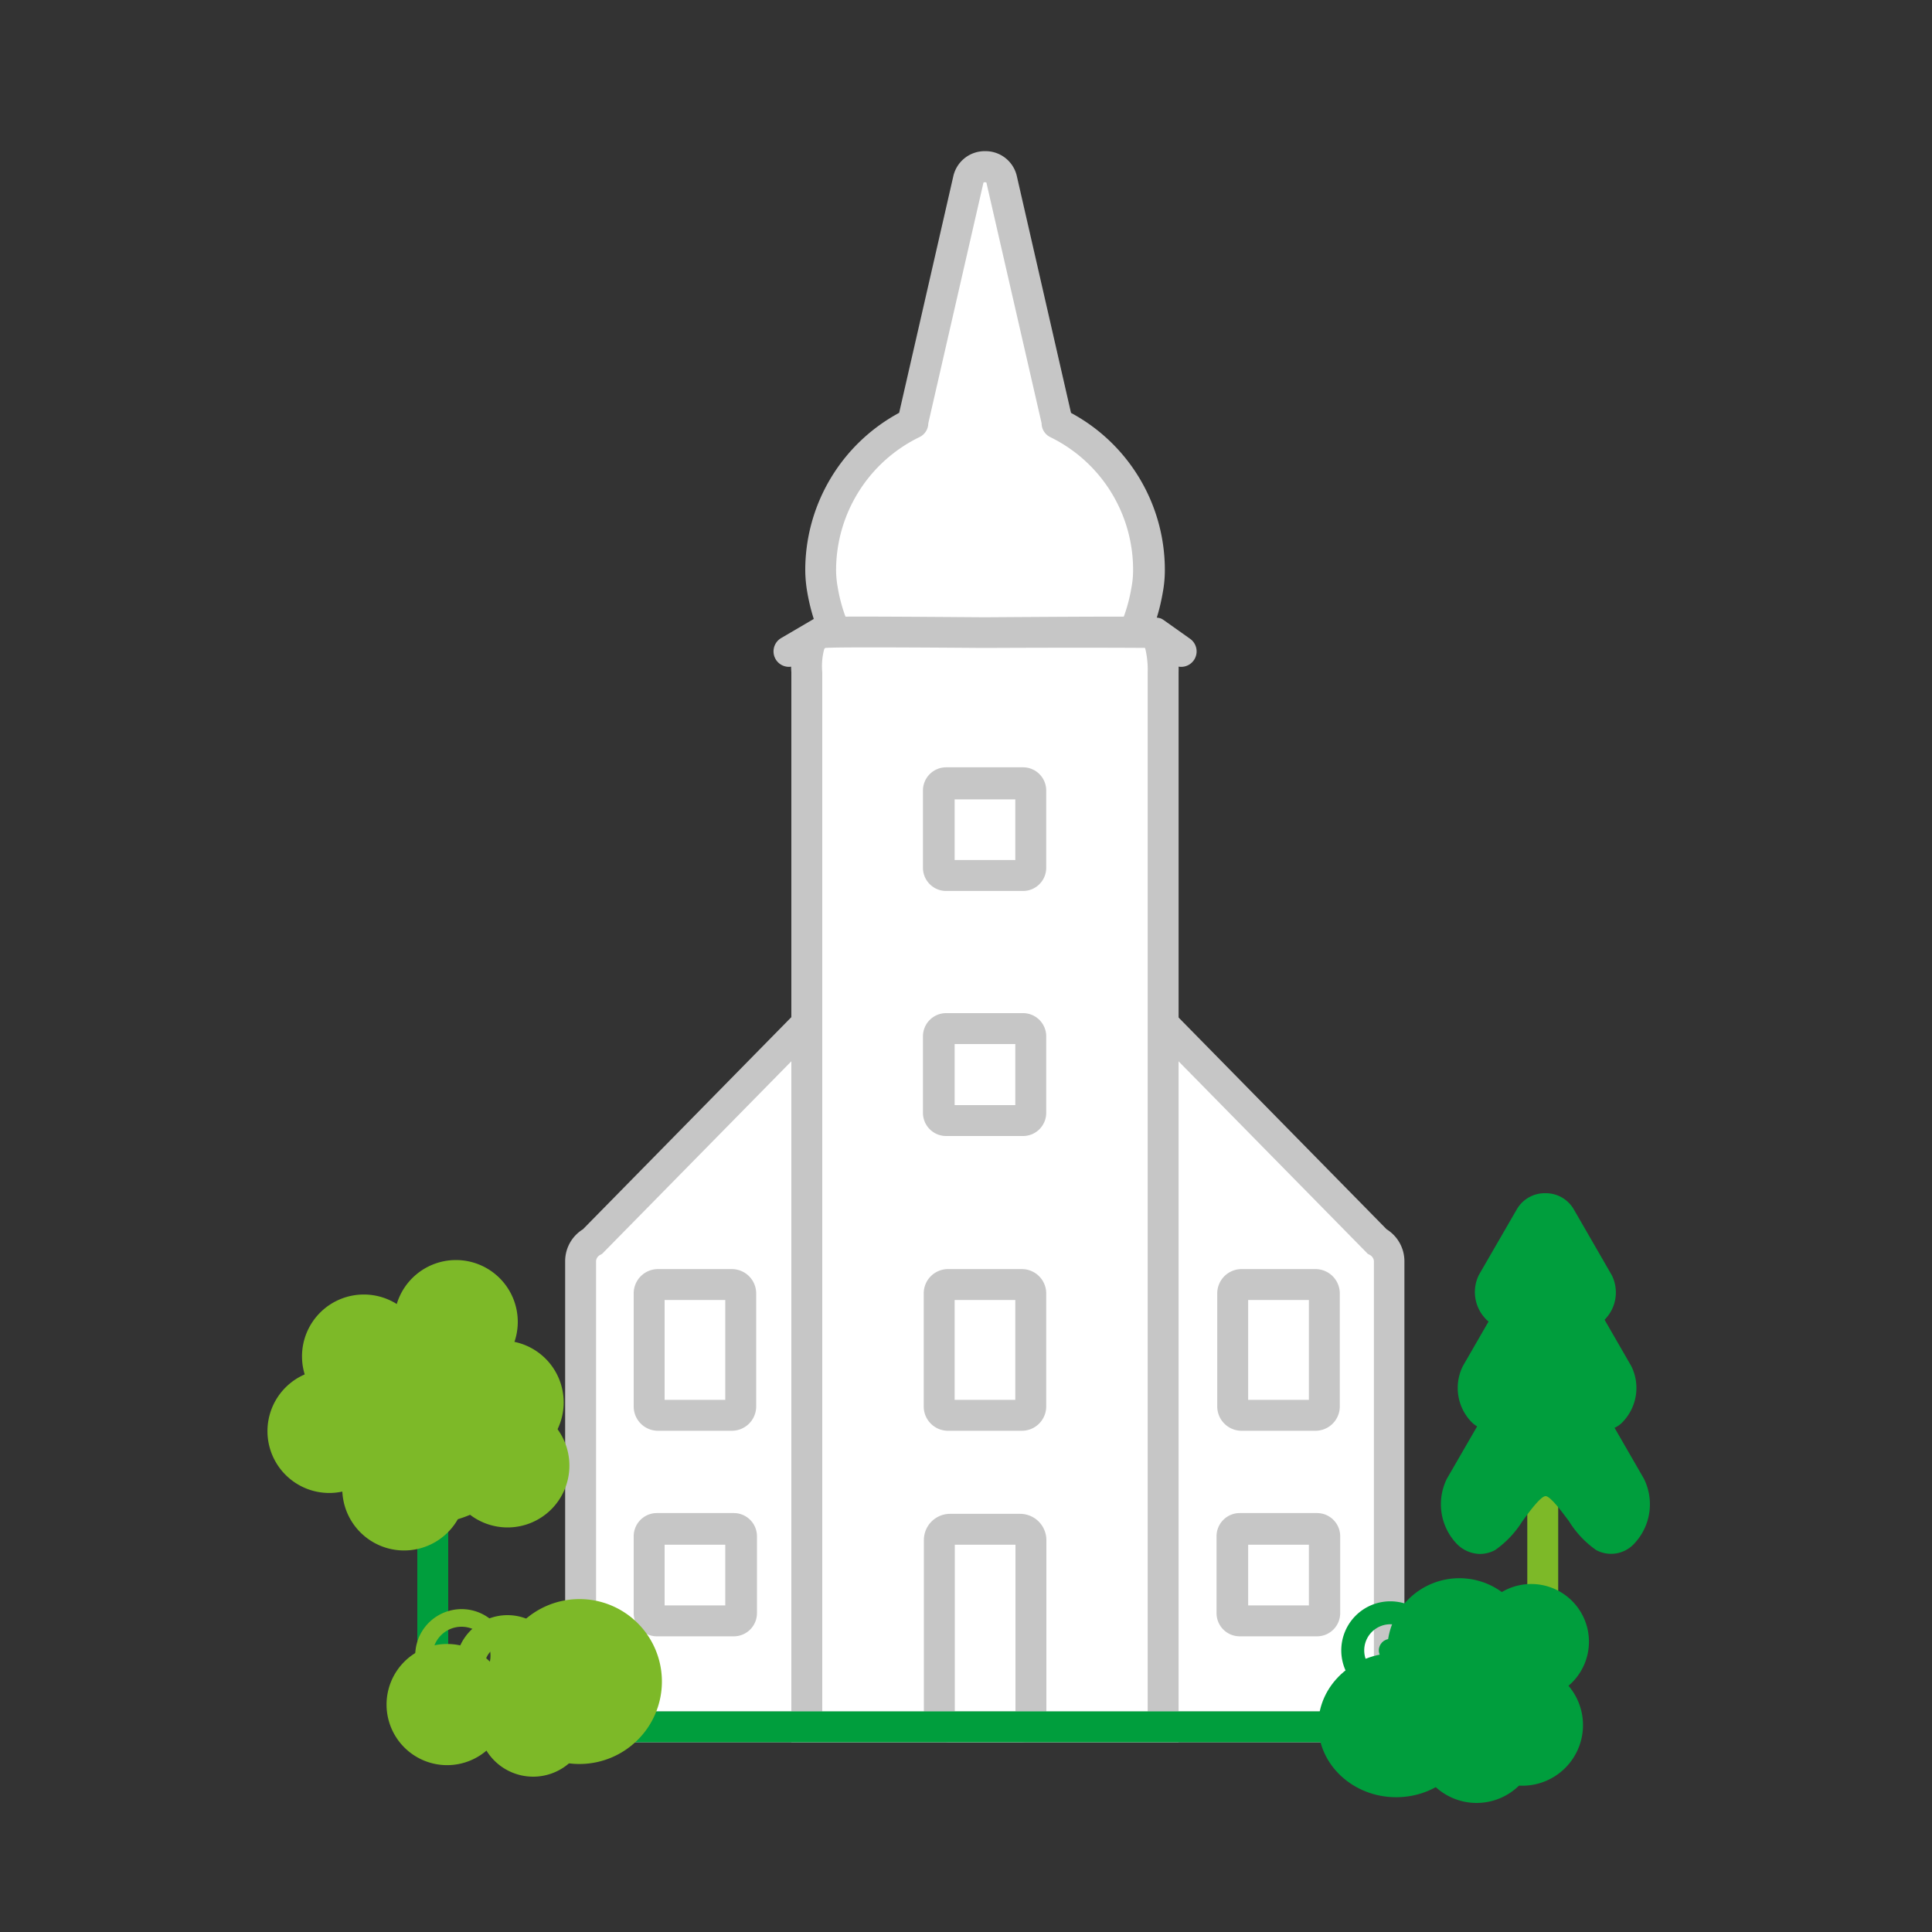 <?xml version="1.0" encoding="UTF-8"?> <svg xmlns="http://www.w3.org/2000/svg" id="Ebene_1" data-name="Ebene 1" viewBox="0 0 250 250"><rect x="0" y="0" width="250" height="250" fill="#333333" stroke="none"/><defs><style>.cls-1{fill:#fff;}.cls-2{fill:#c6c6c6;}.cls-3{fill:#009e3d;}.cls-4{fill:#7db928;}</style></defs><g id="rhönbasilika"><path class="cls-1" d="M178.22,160.64a2.94,2.94,0,0,1,1.56,2.51v57.28a3.31,3.31,0,0,1-3.53,3H78.66a3.31,3.31,0,0,1-3.53-3V163.15a2.92,2.92,0,0,1,1.56-2.51L127.45,109Z"></path><path class="cls-2" d="M176.25,225.46H78.66a5.31,5.31,0,0,1-5.53-5V163.15a4.85,4.85,0,0,1,2.3-4.08l52-52.93,52,52.93a4.87,4.87,0,0,1,2.3,4.08v57.28A5.31,5.31,0,0,1,176.25,225.46Zm-48.8-113.62-49.53,50.4-.23.13a1,1,0,0,0-.56.78v57.28c0,.49.63,1,1.53,1h97.59c.9,0,1.53-.54,1.53-1V163.15a1,1,0,0,0-.56-.78l-.24-.13-.19-.2Z"></path><path class="cls-1" d="M148.71,73.9a13.69,13.69,0,0,1-.25,2.48c-4,23.25-38.11,23.18-42-.09a14.36,14.36,0,0,1-.24-2.47,21.27,21.27,0,0,1,11.94-19.07,1.55,1.55,0,0,1,0-.37l7.11-31.09a2.23,2.23,0,0,1,4.34,0l7.11,31.09a1.65,1.65,0,0,1,.05.38A21.22,21.22,0,0,1,148.71,73.9Z"></path><path class="cls-2" d="M127.46,95.78h0c-9.82,0-20.73-6-23-19.15a17.27,17.27,0,0,1-.26-2.81,23.13,23.13,0,0,1,12.15-20.4l7-30.58a4.16,4.16,0,0,1,4.12-3.28h0a4.15,4.15,0,0,1,4.12,3.28l7,30.59a23.06,23.06,0,0,1,12.14,20.48,15.89,15.89,0,0,1-.28,2.83C148.16,89.89,137.26,95.78,127.46,95.78Zm-7.34-41A2,2,0,0,1,119,56.55a19.16,19.16,0,0,0-10.81,17.28A12.61,12.61,0,0,0,108.4,76c1.84,10.9,10.88,15.8,19,15.82h0c8.12,0,17.15-4.86,19-15.74a12,12,0,0,0,.22-2.14h0A19.09,19.09,0,0,0,135.9,56.56a2,2,0,0,1-1.12-1.8l-7.11-31c0-.09,0-.18-.22-.18s-.2.09-.22.18Zm0-.06Z"></path><path class="cls-1" d="M149.82,82.4a13.27,13.27,0,0,1,.69,4.62V223.46H104.4V87a10.38,10.38,0,0,1,.46-4"></path><path class="cls-2" d="M152.51,225.46H102.4V87a11.82,11.82,0,0,1,.62-4.74,2,2,0,1,1,3.69,1.53A8.6,8.6,0,0,0,106.4,87V221.46h42.11V87a11.51,11.51,0,0,0-.53-3.85,2,2,0,1,1,3.69-1.53,15.06,15.06,0,0,1,.84,5.38Z"></path><path class="cls-2" d="M102.09,86.29a2,2,0,0,1-1-3.73l4.13-2.42c.66-.39.72-.42,21.53-.27h1.41c21.58-.14,21.63-.11,22.29.28l.15.1,3.4,2.41a2,2,0,0,1-2.32,3.26l-2.93-2.08c-1.26,0-5.65-.06-20.56,0H126.7c-14.66-.11-18.77-.07-19.88,0L103.1,86A2,2,0,0,1,102.09,86.29Z"></path><path class="cls-2" d="M132.43,147h-10a3,3,0,0,1-3-2.95v-9.95a3,3,0,0,1,3-3h10a3,3,0,0,1,2.95,3V144A3,3,0,0,1,132.43,147Zm-8.9-4h7.85V135.1h-7.85Z"></path><path class="cls-2" d="M132.43,115.29h-10a3,3,0,0,1-3-3v-10a3,3,0,0,1,3-3h10a3,3,0,0,1,2.95,3v10A3,3,0,0,1,132.43,115.29Zm-8.9-4h7.85v-7.85h-7.85Z"></path><path class="cls-2" d="M132,225.46h-9.06a3.4,3.4,0,0,1-3.39-3.4V199.28a3.39,3.39,0,0,1,3.39-3.39H132a3.4,3.4,0,0,1,3.4,3.39v22.78A3.4,3.4,0,0,1,132,225.46Zm-8.45-4h7.85V199.89h-7.85Z"></path><path class="cls-2" d="M94.9,211.74H85a3,3,0,0,1-3-3v-9.95a3,3,0,0,1,3-3h10a3,3,0,0,1,2.95,3v9.95A3,3,0,0,1,94.9,211.74Zm-8.9-4h7.85v-7.85H86Z"></path><path class="cls-2" d="M170.42,211.74h-10a3,3,0,0,1-3-3v-9.95a3,3,0,0,1,3-3h10a3,3,0,0,1,3,3v9.95A3,3,0,0,1,170.42,211.74Zm-8.91-4h7.86v-7.85h-7.86Z"></path><path class="cls-2" d="M132.24,185.14h-9.58a3.14,3.14,0,0,1-3.13-3.14V167.36a3.14,3.14,0,0,1,3.13-3.14h9.58a3.15,3.15,0,0,1,3.14,3.14V182A3.15,3.15,0,0,1,132.24,185.14Zm-8.71-4h7.85V168.22h-7.85Z"></path><path class="cls-2" d="M94.71,185.14H85.13A3.14,3.14,0,0,1,82,182V167.36a3.14,3.14,0,0,1,3.13-3.14h9.58a3.15,3.15,0,0,1,3.14,3.14V182A3.15,3.15,0,0,1,94.71,185.14Zm-8.71-4h7.85V168.22H86Z"></path><path class="cls-2" d="M170.23,185.14h-9.58a3.15,3.15,0,0,1-3.14-3.14V167.36a3.15,3.15,0,0,1,3.14-3.14h9.58a3.15,3.15,0,0,1,3.14,3.14V182A3.15,3.15,0,0,1,170.23,185.14Zm-8.72-4h7.86V168.22h-7.86Z"></path><path class="cls-3" d="M198.28,225.45H56.63a2,2,0,1,1,0-4H198.28a2,2,0,1,1,0,4Z"></path><path class="cls-3" d="M56,223.69a2,2,0,0,1-2-2V180.76a2,2,0,0,1,4,0v40.93A2,2,0,0,1,56,223.69Z"></path><path class="cls-4" d="M199.63,225.6a2,2,0,0,1-2-2V182.67a2,2,0,1,1,4,0V223.6A2,2,0,0,1,199.63,225.6Z"></path><circle class="cls-4" cx="47.08" cy="175.55" r="4.47"></circle><path class="cls-4" d="M47.08,183.51a8,8,0,1,1,8-8A8,8,0,0,1,47.08,183.51Zm0-8.93a1,1,0,1,0,0,1.93,1,1,0,0,0,0-1.93Z"></path><circle class="cls-4" cx="64.94" cy="181.5" r="4.47"></circle><path class="cls-4" d="M64.94,189.47a8,8,0,1,1,8-8A8,8,0,0,1,64.94,189.47Zm0-8.93a1,1,0,1,0,1,1A1,1,0,0,0,64.94,180.54Z"></path><circle class="cls-4" cx="65.68" cy="189.69" r="4.47"></circle><path class="cls-4" d="M65.68,197.65a8,8,0,1,1,8-8A8,8,0,0,1,65.68,197.65Zm0-8.93a1,1,0,1,0,1,1A1,1,0,0,0,65.68,188.72Z"></path><circle class="cls-4" cx="52.28" cy="192.67" r="4.47"></circle><path class="cls-4" d="M52.29,200.63a8,8,0,1,1,8-8A8,8,0,0,1,52.29,200.63Zm0-8.93a1,1,0,1,0,1,1A1,1,0,0,0,52.29,191.7Z"></path><circle class="cls-4" cx="42.61" cy="185.22" r="4.47"></circle><path class="cls-4" d="M42.61,193.19a8,8,0,1,1,8-8A8,8,0,0,1,42.61,193.19Zm0-8.93a1,1,0,0,0,0,1.93,1,1,0,1,0,0-1.93Z"></path><circle class="cls-4" cx="58.98" cy="171.08" r="4.47"></circle><path class="cls-4" d="M59,179.05a8,8,0,1,1,8-8A8,8,0,0,1,59,179.05Zm0-8.93a1,1,0,0,0,0,1.93,1,1,0,1,0,0-1.93Z"></path><circle class="cls-4" cx="55.26" cy="182.99" r="9.3"></circle><path class="cls-4" d="M55.26,197.16A14.17,14.17,0,1,1,69.42,183,14.18,14.18,0,0,1,55.26,197.16Zm0-18.61A4.44,4.44,0,1,0,59.7,183,4.44,4.44,0,0,0,55.26,178.55Z"></path><ellipse class="cls-3" cx="180.66" cy="223.23" rx="5.21" ry="4.47"></ellipse><path class="cls-3" d="M180.66,232.56c-5.56,0-10.07-4.19-10.07-9.33s4.51-9.33,10.07-9.33,10.07,4.19,10.07,9.33S186.21,232.56,180.66,232.56Zm.52-8.79h0Z"></path><circle class="cls-3" cx="188.84" cy="213.56" r="4.47"></circle><path class="cls-3" d="M188.84,222.88a9.33,9.33,0,1,1,9.33-9.32A9.33,9.33,0,0,1,188.84,222.88Zm0-9.72a.39.39,0,0,0-.39.4.38.38,0,0,0,.39.39.39.39,0,0,0,.4-.39A.4.4,0,0,0,188.84,213.16Z"></path><circle class="cls-3" cx="191.08" cy="225.46" r="2.98"></circle><path class="cls-3" d="M191.08,233.3a7.84,7.84,0,1,1,7.83-7.84A7.84,7.84,0,0,1,191.08,233.3Zm0-9.72a1.89,1.89,0,1,0,1.88,1.88A1.89,1.89,0,0,0,191.08,223.58Z"></path><circle class="cls-3" cx="197.03" cy="223.23" r="2.98"></circle><path class="cls-3" d="M197,231.07a7.84,7.84,0,1,1,7.84-7.84A7.85,7.85,0,0,1,197,231.07Zm0-9.72a1.89,1.89,0,1,0,1.88,1.88A1.89,1.89,0,0,0,197,221.35Z"></path><circle class="cls-3" cx="198.14" cy="212.44" r="2.6"></circle><path class="cls-3" d="M198.14,219.91a7.47,7.47,0,1,1,7.47-7.47A7.48,7.48,0,0,1,198.14,219.91Zm0-9.73a2.26,2.26,0,1,0,2.26,2.26A2.26,2.26,0,0,0,198.14,210.18Z"></path><circle class="cls-3" cx="179.91" cy="213.56" r="1.49"></circle><path class="cls-3" d="M179.91,219.91a6.35,6.35,0,1,1,6.35-6.35A6.36,6.36,0,0,1,179.91,219.91Zm0-9.73a3.38,3.38,0,1,0,3.38,3.38A3.38,3.38,0,0,0,179.91,210.18Z"></path><circle class="cls-4" cx="59.73" cy="214.25" r="1.12"></circle><path class="cls-4" d="M59.73,220.22a6,6,0,1,1,6-6A6,6,0,0,1,59.73,220.22Zm0-9.72a3.75,3.75,0,1,0,3.74,3.75A3.75,3.75,0,0,0,59.73,210.5Z"></path><circle class="cls-4" cx="65.68" cy="215.74" r="1.86"></circle><path class="cls-4" d="M65.68,222.46a6.73,6.73,0,1,1,6.72-6.72A6.73,6.73,0,0,1,65.68,222.46Zm0-9.73a3,3,0,1,0,3,3A3,3,0,0,0,65.68,212.73Z"></path><circle class="cls-4" cx="57.87" cy="220.57" r="2.98"></circle><path class="cls-4" d="M57.87,228.41a7.84,7.84,0,1,1,7.83-7.84A7.85,7.85,0,0,1,57.87,228.41Zm0-9.72a1.89,1.89,0,1,0,1.88,1.88A1.89,1.89,0,0,0,57.87,218.69Z"></path><circle class="cls-4" cx="69.03" cy="222.81" r="2.23"></circle><path class="cls-4" d="M69,229.9a7.1,7.1,0,1,1,7.09-7.09A7.1,7.1,0,0,1,69,229.9Zm0-9.72a2.63,2.63,0,1,0,2.63,2.63A2.63,2.63,0,0,0,69,220.18Z"></path><circle class="cls-4" cx="74.98" cy="217.6" r="3.72"></circle><path class="cls-4" d="M75,228.26A10.67,10.67,0,1,1,85.65,217.6,10.67,10.67,0,0,1,75,228.26Zm0-13.89a3.23,3.23,0,1,0,3.23,3.23A3.23,3.23,0,0,0,75,214.37Z"></path><path class="cls-3" d="M197.25,157.07l-4.91,8.51c-1.2,2.08.59,5.8,2.69,4.67,1.52-.82,3.2-4.82,4.92-4.82s3.4,4,4.91,4.82c2.11,1.13,3.89-2.59,2.69-4.67l-4.91-8.51A3.12,3.12,0,0,0,197.25,157.07Z"></path><path class="cls-3" d="M194.24,171.58a2.87,2.87,0,0,1-2.07-1,5,5,0,0,1-.8-5.61l4.92-8.51A4.18,4.18,0,0,1,200,154.4h0a4.18,4.18,0,0,1,3.66,2.11l4.91,8.51a5,5,0,0,1-.8,5.61,2.73,2.73,0,0,1-3.39.6,8.53,8.53,0,0,1-2.37-2.52c-.51-.7-1.58-2.15-2-2.16s-1.5,1.46-2,2.16a8.28,8.28,0,0,1-2.37,2.52A2.77,2.77,0,0,1,194.24,171.58Zm5.71-7.27c1.56,0,2.71,1.56,3.82,3.08a8,8,0,0,0,1.62,1.87c.13.07.36.19.73-.19a2.8,2.8,0,0,0,.47-2.93l-4.92-8.51a2,2,0,0,0-1.72-1h0a2,2,0,0,0-1.73,1l-4.91,8.51a2.76,2.76,0,0,0,.47,2.93c.37.38.59.26.72.19a8.27,8.27,0,0,0,1.63-1.87C197.24,165.87,198.39,164.31,200,164.31Z"></path><path class="cls-3" d="M196.76,166.66l-6.24,10.81c-1.52,2.64.74,7.37,3.42,5.93,1.93-1,4.06-6.13,6.25-6.13s4.31,5.09,6.24,6.13c2.68,1.44,4.94-3.29,3.42-5.93l-6.24-10.81A4,4,0,0,0,196.76,166.66Z"></path><path class="cls-3" d="M192.94,185.09a3.67,3.67,0,0,1-2.64-1.2,6.34,6.34,0,0,1-1-7.13l6.24-10.82a5.31,5.31,0,0,1,4.65-2.68h0a5.31,5.31,0,0,1,4.65,2.68l6.24,10.82a6.34,6.34,0,0,1-1,7.13,3.47,3.47,0,0,1-4.31.76,10.89,10.89,0,0,1-3-3.2c-.65-.89-2-2.74-2.55-2.76s-1.91,1.87-2.56,2.76a10.89,10.89,0,0,1-3,3.2A3.42,3.42,0,0,1,192.94,185.09Zm7.24-19a2.5,2.5,0,0,0-2.19,1.27l-6.24,10.81a3.54,3.54,0,0,0,.59,3.73c.47.48.76.33.93.24a10.66,10.66,0,0,0,2.06-2.38c1.41-1.93,2.87-3.92,4.86-3.92s3.44,2,4.85,3.92a10.66,10.66,0,0,0,2.06,2.38c.17.09.46.24.93-.24a3.54,3.54,0,0,0,.59-3.73l-6.24-10.81A2.5,2.5,0,0,0,200.18,166.1Zm-3.42.55h0Z"></path><path class="cls-3" d="M196,179.53l-7.3,12.64c-1.78,3.08.87,8.62,4,6.94,2.26-1.21,4.75-7.17,7.31-7.17s5.05,6,7.3,7.17c3.13,1.68,5.78-3.86,4-6.94L204,179.53A4.62,4.62,0,0,0,196,179.53Z"></path><path class="cls-3" d="M191.5,201.08a4.27,4.27,0,0,1-3.08-1.4,7.42,7.42,0,0,1-1.19-8.34l7.31-12.65a6.28,6.28,0,0,1,10.88,0l7.3,12.65a7.42,7.42,0,0,1-1.19,8.34,4.07,4.07,0,0,1-5,.89,12.7,12.7,0,0,1-3.52-3.75c-.76-1-2.35-3.2-3-3.22s-2.23,2.18-3,3.22a12.85,12.85,0,0,1-3.53,3.75A4.15,4.15,0,0,1,191.5,201.08Zm8.48-10.8c2.32,0,4,2.33,5.67,4.58a12.29,12.29,0,0,0,2.42,2.78c.2.11.53.29,1.08-.28a4.14,4.14,0,0,0,.69-4.36l-7.3-12.64a3,3,0,0,0-5.13,0L190.11,193a4.14,4.14,0,0,0,.7,4.36c.55.57.88.39,1.08.28a12.29,12.29,0,0,0,2.41-2.78C196,192.6,197.66,190.28,200,190.28Zm-4-10.75h0Z"></path></g></svg> 